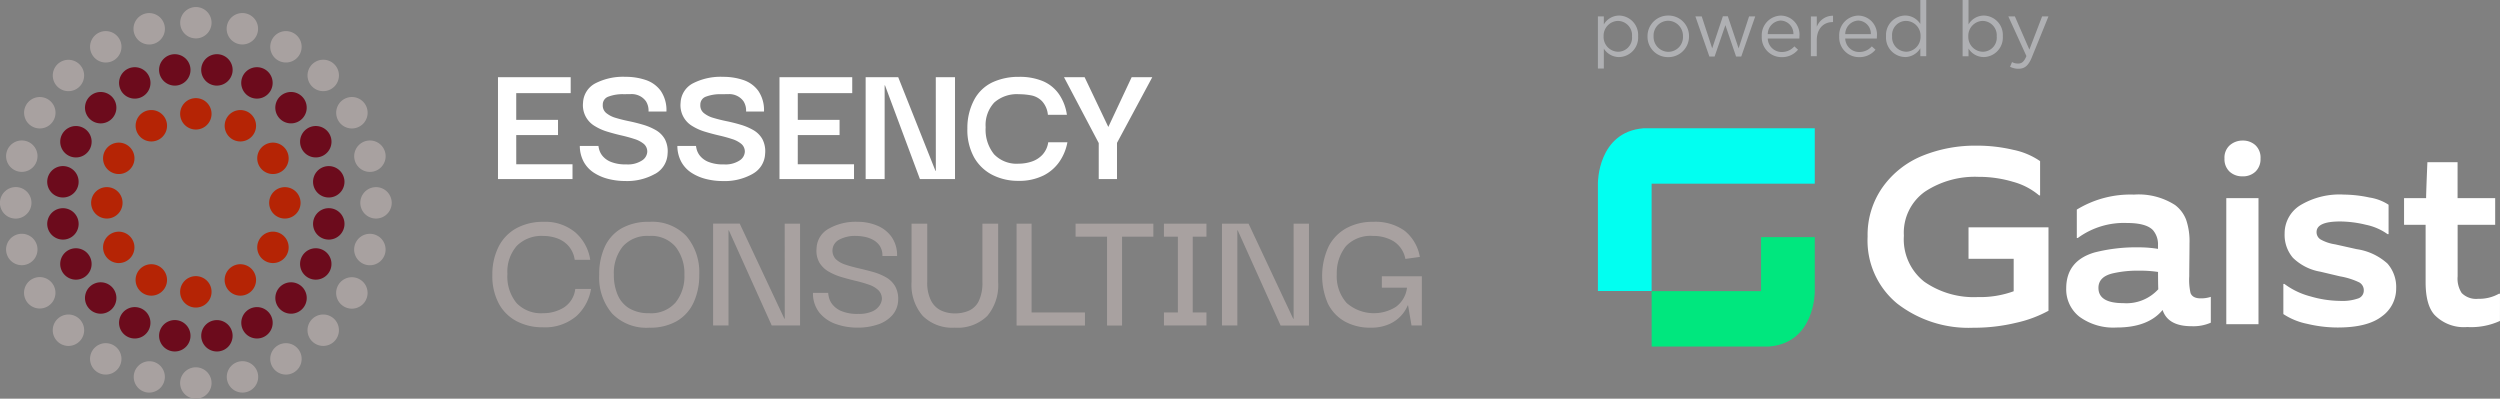 <svg xmlns="http://www.w3.org/2000/svg" xmlns:xlink="http://www.w3.org/1999/xlink" id="Group_2709" data-name="Group 2709" width="354.342" height="56.51" viewBox="0 0 354.342 56.51"><rect x="0" y="0" width="354.342" height="56.51" fill="#808080" stroke="none"/><defs><clipPath id="clip-path"><rect id="Rectangle_1809" data-name="Rectangle 1809" width="201.526" height="55.519" fill="rgba(0,0,0,0)"></rect></clipPath></defs><g id="Group_2707" data-name="Group 2707" transform="translate(226.482)"><g id="Group_2683" data-name="Group 2683" transform="translate(0 18.18)"><g id="Group_2244" data-name="Group 2244" transform="translate(0 0)"><path id="Path_3433" data-name="Path 3433" d="M-2.312,0h-.139c-6.5.516-6.475,7.754-6.475,7.754V23.07h7.613V7.855H21.811V0Z" transform="translate(8.926)" fill="#01fff1"></path></g><g id="Group_2245" data-name="Group 2245" transform="translate(7.616 15.431)"><path id="Path_3434" data-name="Path 3434" d="M-5.77-5.417h.139C.865-5.933.84-13.165.84-13.165v-7.754H-6.772v7.653h-15.51v7.855Z" transform="translate(22.282 20.919)" fill="#00e77e"></path></g><g id="Group_2246" data-name="Group 2246" transform="translate(38.215 2.46)"><path id="Path_3435" data-name="Path 3435" d="M-8.963-8.18a17.429,17.429,0,0,1-4.6,1.707,25.538,25.538,0,0,1-6.076.7A16.5,16.5,0,0,1-30.39-9.186,11.55,11.55,0,0,1-34.6-18.677a11.7,11.7,0,0,1,2.175-7.083,12.905,12.905,0,0,1,5.627-4.4,19.851,19.851,0,0,1,7.622-1.421,22.272,22.272,0,0,1,5.23.593,10.3,10.3,0,0,1,3.794,1.6v4.853h-.144A9.623,9.623,0,0,0-14-26.461a16.931,16.931,0,0,0-4.889-.7,12.856,12.856,0,0,0-7.586,2.1,7.137,7.137,0,0,0-2.984,6.239,7.64,7.64,0,0,0,2.894,6.526,12.271,12.271,0,0,0,7.568,2.176,13.864,13.864,0,0,0,5.1-.825v-4.6h-6.4V-20H-8.963Z" transform="translate(34.612 31.586)" fill="#fff"></path></g><g id="Group_2247" data-name="Group 2247" transform="translate(66.375 9.376)"><path id="Path_3436" data-name="Path 3436" d="M-7.163-6.353a6.178,6.178,0,0,1-2.732.5q-3.345,0-4.1-2.3-2.05,2.483-6.506,2.483A8.146,8.146,0,0,1-25.788-7.2a4.925,4.925,0,0,1-1.869-4.008q0-3.918,4.021-5.1a23.89,23.89,0,0,1,6.364-.723,16.826,16.826,0,0,1,2.624.216v-.576a3.065,3.065,0,0,0-.722-2.085q-.97-1.006-3.666-1.006a11.037,11.037,0,0,0-6.975,2.122h-.145v-4.022a14.559,14.559,0,0,1,8.1-2.124,9.562,9.562,0,0,1,5.824,1.475,4.738,4.738,0,0,1,1.564,2.067,9.448,9.448,0,0,1,.486,3.361q0,.648-.018,2.319t-.018,2.355a8.47,8.47,0,0,0,.181,2.371Q-9.746-9.8-8.6-9.8a4.324,4.324,0,0,0,1.438-.216ZM-14.606-11.1q-.036-.723-.036-2.445a16.806,16.806,0,0,0-2.588-.18,15.887,15.887,0,0,0-3.738.36q-2.122.467-2.121,2.085,0,2.158,3.523,2.157A6.1,6.1,0,0,0-14.6-11.1" transform="translate(27.659 24.533)" fill="#fff"></path></g><g id="Group_2248" data-name="Group 2248" transform="translate(88.805 1.742)"><path id="Path_3437" data-name="Path 3437" d="M-1.787-.893a2.446,2.446,0,0,1-.7,1.835,2.546,2.546,0,0,1-1.856.682A2.6,2.6,0,0,1-6.172.958,2.4,2.4,0,0,1-6.894-.9,2.342,2.342,0,0,1-6.12-2.8,2.737,2.737,0,0,1-4.3-3.446,2.6,2.6,0,0,1-2.523-2.8,2.4,2.4,0,0,1-1.786-.893m-.288,23.477H-6.639V4.715h4.565Z" transform="translate(6.899 3.447)" fill="#fff"></path></g><g id="Group_2249" data-name="Group 2249" transform="translate(97.153 9.381)"><path id="Path_3438" data-name="Path 3438" d="M0-5.925V-10.2H.145A10.638,10.638,0,0,0,3.866-8.424a15.335,15.335,0,0,0,4.116.629,6.857,6.857,0,0,0,2.66-.358A1.169,1.169,0,0,0,11.4-9.262a1.272,1.272,0,0,0-.631-1.146,10.313,10.313,0,0,0-2.717-.859l-2.8-.663a7.318,7.318,0,0,1-3.9-1.977A4.982,4.982,0,0,1,.181-17.322a4.678,4.678,0,0,1,2.19-4.009,10.792,10.792,0,0,1,6.22-1.528,17.65,17.65,0,0,1,3.609.413,6.767,6.767,0,0,1,2.714,1.025v4.169H14.77A8.041,8.041,0,0,0,11.7-18.583a15.853,15.853,0,0,0-3.649-.467q-3.344,0-3.344,1.5a1.212,1.212,0,0,0,.54,1.031,5.973,5.973,0,0,0,2.091.711l3.056.683a8.264,8.264,0,0,1,4.362,2.043A5.025,5.025,0,0,1,15.991-9.56,4.829,4.829,0,0,1,13.967-5.6Q11.936-4.018,7.694-4.02A18.6,18.6,0,0,1,3.38-4.541,9.521,9.521,0,0,1,0-5.925" transform="translate(0 22.879)" fill="#fff"></path></g><g id="Group_2250" data-name="Group 2250" transform="translate(114.261 4.799)"><path id="Path_3439" data-name="Path 3439" d="M-4.751-7.865A9.776,9.776,0,0,1-9.391-7a5.775,5.775,0,0,1-4.64-1.725q-1.259-1.4-1.258-4.64v-8.125h-3.056v-3.775h3.127q0-.79.181-5.1h4.278v5.1H-5.43v3.775h-5.321v7.3a3.735,3.735,0,0,0,.576,2.372A2.88,2.88,0,0,0-7.839-11a5.716,5.716,0,0,0,2.948-.722h.144Z" transform="translate(18.345 30.372)" fill="#fff"></path></g></g><g id="Group_2251" data-name="Group 2251"><path id="Path_3440" data-name="Path 3440" d="M0-5.748H.839V-8.574A2.547,2.547,0,0,0,3-7.374,2.761,2.761,0,0,0,5.7-10.31v-.022A2.751,2.751,0,0,0,3-13.257,2.537,2.537,0,0,0,.839-12v-1.134H0ZM2.849-8.126A2.1,2.1,0,0,1,.807-10.31v-.022A2.1,2.1,0,0,1,2.849-12.5a2.033,2.033,0,0,1,1.987,2.184v.022A1.992,1.992,0,0,1,2.849-8.126m7.108.763a2.928,2.928,0,0,0,2.957-2.947v-.022a2.9,2.9,0,0,0-2.935-2.925A2.92,2.92,0,0,0,7.031-10.31v.022A2.889,2.889,0,0,0,9.956-7.364m.022-.751a2.118,2.118,0,0,1-2.086-2.2v-.022a2.084,2.084,0,0,1,2.064-2.184,2.137,2.137,0,0,1,2.1,2.206v.022A2.084,2.084,0,0,1,9.978-8.115m5.821.664h.742L18.069-11.9l1.517,4.453h.731L22.3-13.137h-.873l-1.485,4.53-1.528-4.552h-.7L16.2-8.606l-1.484-4.53h-.9Zm10.241.087a2.911,2.911,0,0,0,2.325-1.057l-.523-.47a2.334,2.334,0,0,1-1.78.8A1.971,1.971,0,0,1,24.074-10H28.55a2.233,2.233,0,0,0,.011-.273,2.685,2.685,0,0,0-2.63-2.979,2.782,2.782,0,0,0-2.707,2.936v.021A2.8,2.8,0,0,0,26.04-7.364m-1.966-3.263a1.947,1.947,0,0,1,1.835-1.922,1.86,1.86,0,0,1,1.8,1.922Zm6.108,3.132h.839V-9.743c0-1.7,1-2.587,2.238-2.587h.066v-.9a2.416,2.416,0,0,0-2.3,1.571v-1.473h-.839Zm6.837.131a2.911,2.911,0,0,0,2.325-1.057l-.523-.47a2.334,2.334,0,0,1-1.78.8A1.971,1.971,0,0,1,35.054-10H39.53a2.234,2.234,0,0,0,.011-.273,2.685,2.685,0,0,0-2.63-2.979A2.782,2.782,0,0,0,34.2-10.321v.021A2.8,2.8,0,0,0,37.02-7.364m-1.966-3.263a1.947,1.947,0,0,1,1.835-1.922,1.86,1.86,0,0,1,1.8,1.922Zm8.483,3.252A2.537,2.537,0,0,0,45.7-8.628v1.134h.839v-7.968H45.7v3.4a2.547,2.547,0,0,0-2.162-1.2,2.767,2.767,0,0,0-2.7,2.935v.021a2.751,2.751,0,0,0,2.7,2.926m.153-.752A2.039,2.039,0,0,1,41.7-10.31v-.022A1.992,1.992,0,0,1,43.69-12.5a2.1,2.1,0,0,1,2.042,2.173v.022A2.108,2.108,0,0,1,43.69-8.126m11,.752a2.761,2.761,0,0,0,2.7-2.936v-.022a2.751,2.751,0,0,0-2.7-2.925A2.538,2.538,0,0,0,52.53-12v-3.459h-.839v7.968h.839V-8.575a2.546,2.546,0,0,0,2.162,1.2m-.153-.752A2.1,2.1,0,0,1,52.5-10.31v-.022A2.1,2.1,0,0,1,54.54-12.5a2.033,2.033,0,0,1,1.987,2.184v.022A1.992,1.992,0,0,1,54.54-8.126m6.615-.305L59.1-13.137h-.928l2.565,5.622c-.339.8-.655,1.059-1.157,1.059a1.765,1.765,0,0,1-.884-.207L58.416-6a2.564,2.564,0,0,0,1.2.283c.851,0,1.4-.425,1.877-1.593l2.369-5.829h-.9Z" transform="translate(0 15.462)" fill="#afb0b3"></path></g></g><g id="Group_2708" data-name="Group 2708" transform="translate(0 0.991)"><g id="Group_2708-2" data-name="Group 2708" clip-path="url(#clip-path)"><path id="Path_10575" data-name="Path 10575" d="M325.424,101.012a5.068,5.068,0,0,0,1.718-1.243,4.895,4.895,0,0,0,.885-1.4h.051l.487,2.846h1.462V94.243H324.36v1.615h3.564a3.92,3.92,0,0,1-1.59,2.731,5.87,5.87,0,0,1-6.962-.564,5.651,5.651,0,0,1-1.4-4.09,6.078,6.078,0,0,1,1.295-3.962,4.814,4.814,0,0,1,3.859-1.449,5.511,5.511,0,0,1,2.9.756,3.754,3.754,0,0,1,1.667,2.5l2.051-.282a6.063,6.063,0,0,0-2.154-3.705,7.116,7.116,0,0,0-4.461-1.269,7.728,7.728,0,0,0-3.769.884,6.241,6.241,0,0,0-2.526,2.564,9.9,9.9,0,0,0-.115,8.154,5.9,5.9,0,0,0,2.4,2.526,7.337,7.337,0,0,0,3.654.872,6.2,6.2,0,0,0,2.654-.513m-13.572-.744H311.8l-6.334-13.487H301.7v14.436h2.18V87.73h.051l6.077,13.487h4.026V86.781h-2.18Zm-14.3-.9V88.628H299.5V86.781h-6.026v1.846h1.974V99.371h-1.974v1.846H299.5V99.371ZM285.411,88.628v12.59h2.128V88.628h4.436V86.781H280.95v1.846Zm-3.131,12.59V99.371h-7.564V86.781h-2.128v14.436Zm-13.854-1.346a6.776,6.776,0,0,0,1.551-4.808V86.781h-2.231v8.257a5.99,5.99,0,0,1-.5,2.679,2.867,2.867,0,0,1-1.385,1.385,4.924,4.924,0,0,1-2.038.4,4.54,4.54,0,0,1-1.936-.41,3.115,3.115,0,0,1-1.423-1.4,5.555,5.555,0,0,1-.538-2.654V86.781H257.7v8.282a6.722,6.722,0,0,0,1.577,4.782,5.941,5.941,0,0,0,4.551,1.679,6.013,6.013,0,0,0,4.6-1.654m-15.5,1.205a4.731,4.731,0,0,0,2.038-1.307A3.355,3.355,0,0,0,255.8,97.7a3.666,3.666,0,0,0-.423-2.039,3.493,3.493,0,0,0-1.307-1.282,8.144,8.144,0,0,0-1.846-.756q-1.013-.282-2.026-.513t-1.859-.513a3.587,3.587,0,0,1-1.359-.769,1.755,1.755,0,0,1,.449-2.769,4.768,4.768,0,0,1,2.4-.538,6.6,6.6,0,0,1,1.154.115,4.312,4.312,0,0,1,1.231.423,2.692,2.692,0,0,1,.974.859,2.483,2.483,0,0,1,.385,1.449h2.077a4.517,4.517,0,0,0-.769-2.693,4.7,4.7,0,0,0-2.052-1.615,7.079,7.079,0,0,0-2.769-.538,7.717,7.717,0,0,0-4.141,1,3.29,3.29,0,0,0-1.68,2.769,3.408,3.408,0,0,0,.4,2.013,3.647,3.647,0,0,0,1.308,1.269,8.2,8.2,0,0,0,1.833.782q1,.3,2.013.538t1.859.538a3.6,3.6,0,0,1,1.346.782,1.71,1.71,0,0,1,.5,1.282,2,2,0,0,1-.32.872,2.376,2.376,0,0,1-1.026.846,4.559,4.559,0,0,1-1.987.359,5.849,5.849,0,0,1-2.436-.41,3.2,3.2,0,0,1-1.269-.962,2.632,2.632,0,0,1-.487-1.026,4.835,4.835,0,0,1-.09-.577h-2.154a4.371,4.371,0,0,0,.936,2.833,5.217,5.217,0,0,0,2.346,1.59,9.049,9.049,0,0,0,3,.5,8.836,8.836,0,0,0,2.923-.449m-13.205-.808h-.051l-6.333-13.487h-3.769v14.436h2.18V87.73h.051l6.077,13.487H241.9V86.781h-2.179ZM217.7,98.794a4.092,4.092,0,0,1-1.654-1.923,7.066,7.066,0,0,1-.538-2.834,6,6,0,0,1,1.269-4.026,4.634,4.634,0,0,1,3.731-1.487,4.527,4.527,0,0,1,3.757,1.551,6.138,6.138,0,0,1,1.243,3.962,5.936,5.936,0,0,1-1.256,3.923,4.586,4.586,0,0,1-3.744,1.513,5.313,5.313,0,0,1-2.807-.68m6.718,1.808a5.884,5.884,0,0,0,2.384-2.628,9.1,9.1,0,0,0,.808-3.936,7.951,7.951,0,0,0-1.808-5.474,6.673,6.673,0,0,0-5.269-2.038,7.659,7.659,0,0,0-3.962.936,5.842,5.842,0,0,0-2.359,2.615,9.305,9.305,0,0,0-.782,3.962,7.856,7.856,0,0,0,1.821,5.475,6.756,6.756,0,0,0,5.282,2.013,7.574,7.574,0,0,0,3.885-.923m-14.305-.641a6.634,6.634,0,0,0,2.154-3.923h-2.231a3.605,3.605,0,0,1-1.615,2.628,5.546,5.546,0,0,1-2.975.808,4.8,4.8,0,0,1-3.718-1.423,5.915,5.915,0,0,1-1.308-4.141,5.551,5.551,0,0,1,1.333-3.987,4.961,4.961,0,0,1,3.769-1.4,5.723,5.723,0,0,1,1.936.334,3.954,3.954,0,0,1,1.615,1.077,3.772,3.772,0,0,1,.885,1.975h2.2a6.4,6.4,0,0,0-2.128-3.9,6.652,6.652,0,0,0-4.513-1.487,7.881,7.881,0,0,0-3.731.859,6.141,6.141,0,0,0-2.551,2.539,8.637,8.637,0,0,0-.949,4.115,8.254,8.254,0,0,0,.936,4.116,6.088,6.088,0,0,0,2.564,2.487,7.845,7.845,0,0,0,3.628.833,6.852,6.852,0,0,0,4.693-1.513" transform="translate(-128.501 -56.073)" fill="#a8a1a0"></path><path id="Path_10576" data-name="Path 10576" d="M288.284,42.617V37.489l5-9.308h-2.923l-3.308,7.052-3.359-7.052h-2.923l4.923,9.334v5.1Zm-10.477-.474a6.058,6.058,0,0,0,2.308-1.974,7.082,7.082,0,0,0,1.141-2.77h-2.718a3.284,3.284,0,0,1-.82,1.77,3.648,3.648,0,0,1-1.538.975,5.877,5.877,0,0,1-1.846.295,4.418,4.418,0,0,1-3.474-1.333,5.548,5.548,0,0,1-1.192-3.821,4.677,4.677,0,0,1,1.218-3.513,4.831,4.831,0,0,1,3.5-1.179,9.292,9.292,0,0,1,1.744.166,2.888,2.888,0,0,1,1.526.821,3.3,3.3,0,0,1,.833,1.926h2.692a6.806,6.806,0,0,0-1.116-2.913,5.291,5.291,0,0,0-2.269-1.846,8.5,8.5,0,0,0-3.41-.615,8.722,8.722,0,0,0-3.744.769,5.709,5.709,0,0,0-2.59,2.462,8.457,8.457,0,0,0-.975,4.1,8.008,8.008,0,0,0,.962,4.1,6.25,6.25,0,0,0,2.6,2.475,7.978,7.978,0,0,0,3.667.833,7.7,7.7,0,0,0,3.5-.731m-15.2-.68h-.051l-5.282-13.282h-4.615V42.617h2.692V29.335h.051l4.949,13.282h4.974V28.181H262.6Zm-19.567-5.077h5.923V34.232h-5.923V30.438h7.718V28.181H240.446V42.617H251.01v-2.1h-7.974Zm-6.4,5.5a3.4,3.4,0,0,0,1.769-2.833,3.722,3.722,0,0,0-.385-2.09,3.423,3.423,0,0,0-1.282-1.282,8.345,8.345,0,0,0-1.821-.769q-1-.295-2-.5t-1.846-.461a3.75,3.75,0,0,1-1.359-.692,1.369,1.369,0,0,1-.487-1.154,1.189,1.189,0,0,1,.833-1.179,5.749,5.749,0,0,1,2.116-.333q.487,0,1.1-.013a2.5,2.5,0,0,1,1.166.257,2.406,2.406,0,0,1,.91.769,2.471,2.471,0,0,1,.359,1.449h2.538a4.828,4.828,0,0,0-.807-2.936,4.309,4.309,0,0,0-2.128-1.538,8.836,8.836,0,0,0-2.859-.449,8.6,8.6,0,0,0-4.282.923,3.26,3.26,0,0,0-1.744,2.744,3.419,3.419,0,0,0,1.68,3.321,7.427,7.427,0,0,0,1.795.795q.987.3,1.974.526t1.821.5a3.911,3.911,0,0,1,1.333.692,1.419,1.419,0,0,1,.5,1.141,1.561,1.561,0,0,1-.731,1.205,3.655,3.655,0,0,1-2.243.564,5.5,5.5,0,0,1-2.193-.359,2.961,2.961,0,0,1-1.179-.847,2.518,2.518,0,0,1-.474-.91,3.748,3.748,0,0,1-.1-.5h-2.641a4.758,4.758,0,0,0,.564,2.267A4.315,4.315,0,0,0,228,41.746a6.85,6.85,0,0,0,2.064.872,9.638,9.638,0,0,0,2.321.282,8.085,8.085,0,0,0,4.256-1.013m-13.826,0a3.4,3.4,0,0,0,1.769-2.833,3.722,3.722,0,0,0-.385-2.09,3.425,3.425,0,0,0-1.282-1.282,8.353,8.353,0,0,0-1.821-.769q-1-.295-2-.5t-1.846-.461a3.749,3.749,0,0,1-1.359-.692A1.368,1.368,0,0,1,215.4,32.1a1.189,1.189,0,0,1,.833-1.179,5.749,5.749,0,0,1,2.116-.333q.487,0,1.1-.013a2.5,2.5,0,0,1,1.166.257,2.406,2.406,0,0,1,.91.769,2.47,2.47,0,0,1,.359,1.449h2.538a4.828,4.828,0,0,0-.807-2.936,4.31,4.31,0,0,0-2.128-1.538,8.836,8.836,0,0,0-2.859-.449,8.6,8.6,0,0,0-4.282.923,3.26,3.26,0,0,0-1.744,2.744,3.419,3.419,0,0,0,1.68,3.321,7.427,7.427,0,0,0,1.795.795q.987.3,1.974.526t1.821.5a3.911,3.911,0,0,1,1.333.692,1.419,1.419,0,0,1,.5,1.141,1.561,1.561,0,0,1-.731,1.205,3.655,3.655,0,0,1-2.243.564,5.5,5.5,0,0,1-2.193-.359,2.958,2.958,0,0,1-1.179-.847,2.518,2.518,0,0,1-.474-.91,3.754,3.754,0,0,1-.1-.5h-2.641a4.758,4.758,0,0,0,.564,2.267,4.315,4.315,0,0,0,1.461,1.551,6.85,6.85,0,0,0,2.064.872,9.638,9.638,0,0,0,2.321.282,8.085,8.085,0,0,0,4.256-1.013m-19.677-5.5h5.923V34.232h-5.923V30.438h7.718V28.181H200.546V42.617H211.11v-2.1h-7.974Z" transform="translate(-129.964 -18.23)" fill="#fff"></path><path id="Path_10577" data-name="Path 10577" d="M93.274,103.67a2.21,2.21,0,0,0-1.689.223h0a2.227,2.227,0,1,0,1.69-.223" transform="translate(-58.632 -67.134)" fill="#b52405"></path><path id="Path_10578" data-name="Path 10578" d="M104.709,94.628a2.226,2.226,0,1,0-.812-3.041,2.222,2.222,0,0,0,.812,3.041" transform="translate(-67.137 -58.633)" fill="#b52405"></path><path id="Path_10579" data-name="Path 10579" d="M105.823,59.074a2.226,2.226,0,1,0-1.93-1.111,2.219,2.219,0,0,0,1.93,1.111" transform="translate(-67.133 -35.398)" fill="#b52405"></path><path id="Path_10580" data-name="Path 10580" d="M94.847,43.152a2.225,2.225,0,1,0-.223,1.689,2.208,2.208,0,0,0,.223-1.689" transform="translate(-58.629 -26.894)" fill="#b52405"></path><path id="Path_10581" data-name="Path 10581" d="M58.775,42.611a2.226,2.226,0,1,0-2.5,3.265,2.212,2.212,0,0,0,1.689-.224,2.228,2.228,0,0,0,.812-3.041" transform="translate(-35.398 -26.893)" fill="#b52405"></path><path id="Path_10582" data-name="Path 10582" d="M45.878,56.277a2.226,2.226,0,1,0-.225,1.689,2.209,2.209,0,0,0,.225-1.689" transform="translate(-26.894 -35.4)" fill="#b52405"></path><path id="Path_10583" data-name="Path 10583" d="M57.966,103.893A2.228,2.228,0,1,0,59,105.246a2.208,2.208,0,0,0-1.035-1.353" transform="translate(-35.4 -67.133)" fill="#b52405"></path><path id="Path_10584" data-name="Path 10584" d="M41.952,93.725m1.779,1.2a2.224,2.224,0,1,0-1.93-1.111,2.221,2.221,0,0,0,1.93,1.111" transform="translate(-26.895 -58.63)" fill="#b52405"></path><path id="Path_10585" data-name="Path 10585" d="M74.776,108.391a2.227,2.227,0,1,0,1.574.653,2.244,2.244,0,0,0-1.574-.653" transform="translate(-47.016 -70.243)" fill="#b52405"></path><path id="Path_10586" data-name="Path 10586" d="M112.844,74.775a2.225,2.225,0,1,0-.652,1.574,2.237,2.237,0,0,0,.652-1.574" transform="translate(-70.243 -47.015)" fill="#b52405"></path><path id="Path_10587" data-name="Path 10587" d="M38.931,77a2.227,2.227,0,1,0-1.574-.652A2.242,2.242,0,0,0,38.931,77" transform="translate(-23.787 -47.015)" fill="#b52405"></path><path id="Path_10588" data-name="Path 10588" d="M76.348,37.357A2.225,2.225,0,1,0,77,38.931a2.24,2.24,0,0,0-.652-1.574" transform="translate(-47.015 -23.787)" fill="#b52405"></path><path id="Path_10589" data-name="Path 10589" d="M145.436,91.418a2.228,2.228,0,1,0,1.352,1.037,2.208,2.208,0,0,0-1.352-1.037" transform="translate(-92.435 -59.194)" fill="#a8a1a0"></path><path id="Path_10590" data-name="Path 10590" d="M138.725,109.131h0a2.228,2.228,0,1,0,1.035,1.353,2.208,2.208,0,0,0-1.035-1.353" transform="translate(-87.735 -70.528)" fill="#a8a1a0"></path><path id="Path_10591" data-name="Path 10591" d="M124.5,124.5a2.226,2.226,0,1,0,3.148,0,2.229,2.229,0,0,0-3.148,0" transform="translate(-80.261 -80.263)" fill="#a8a1a0"></path><path id="Path_10592" data-name="Path 10592" d="M111.629,135.462a2.226,2.226,0,0,0-2.5,3.266,2.226,2.226,0,0,0,4.077-.541,2.227,2.227,0,0,0-1.577-2.725" transform="translate(-70.527 -87.737)" fill="#a8a1a0"></path><path id="Path_10593" data-name="Path 10593" d="M94.671,142.941a2.225,2.225,0,1,0,1.036,1.353,2.217,2.217,0,0,0-1.036-1.353" transform="translate(-59.187 -92.439)" fill="#a8a1a0"></path><path id="Path_10594" data-name="Path 10594" d="M135.686,39.611a2.21,2.21,0,0,0,1.353,1.036,2.247,2.247,0,0,0,.578.076,2.228,2.228,0,1,0-1.93-1.113" transform="translate(-87.737 -23.506)" fill="#a8a1a0"></path><path id="Path_10595" data-name="Path 10595" d="M126.076,25.7a2.227,2.227,0,1,0-1.574-.652,2.21,2.21,0,0,0,1.574.652" transform="translate(-80.261 -13.772)" fill="#a8a1a0"></path><path id="Path_10596" data-name="Path 10596" d="M142.941,54.876a2.226,2.226,0,0,0,1.923,3.34,2.263,2.263,0,0,0,.578-.076,2.226,2.226,0,1,0-2.5-3.264" transform="translate(-92.438 -34.841)" fill="#a8a1a0"></path><path id="Path_10597" data-name="Path 10597" d="M109.943,13.862h0a2.225,2.225,0,1,0-1.036-1.353,2.221,2.221,0,0,0,1.036,1.353" transform="translate(-70.528 -6.292)" fill="#a8a1a0"></path><path id="Path_10598" data-name="Path 10598" d="M93,6.833a2.226,2.226,0,0,0,1.152-4.3A2.226,2.226,0,1,0,93,6.833" transform="translate(-59.196 -1.591)" fill="#a8a1a0"></path><path id="Path_10599" data-name="Path 10599" d="M37.919,14.085h0a2.226,2.226,0,1,0-.541-4.077,2.226,2.226,0,0,0,.541,4.077" transform="translate(-23.502 -6.291)" fill="#a8a1a0"></path><path id="Path_10600" data-name="Path 10600" d="M4.107,58.127A2.226,2.226,0,1,0,2.532,55.4a2.225,2.225,0,0,0,1.575,2.726" transform="translate(-1.591 -34.833)" fill="#a8a1a0"></path><path id="Path_10601" data-name="Path 10601" d="M10.822,40.414h0a2.224,2.224,0,0,0,1.111.3,2.25,2.25,0,0,0,.577-.076,2.226,2.226,0,1,0-1.689-.224" transform="translate(-6.294 -23.499)" fill="#a8a1a0"></path><path id="Path_10602" data-name="Path 10602" d="M54.876,6.606a2.226,2.226,0,0,0,1.111.3,2.253,2.253,0,0,0,.578-.076,2.226,2.226,0,1,0-1.689-.223" transform="translate(-34.842 -1.589)" fill="#a8a1a0"></path><path id="Path_10603" data-name="Path 10603" d="M23.478,25.7a2.222,2.222,0,1,0-1.574-.651,2.213,2.213,0,0,0,1.574.651" transform="translate(-13.773 -13.77)" fill="#a8a1a0"></path><path id="Path_10604" data-name="Path 10604" d="M56.552,142.714h0a2.226,2.226,0,0,0-1.151,4.3,2.25,2.25,0,0,0,.579.076,2.227,2.227,0,0,0,.572-4.377" transform="translate(-34.832 -92.436)" fill="#a8a1a0"></path><path id="Path_10605" data-name="Path 10605" d="M21.9,124.5a2.226,2.226,0,1,0,3.148,0,2.23,2.23,0,0,0-3.148,0" transform="translate(-13.772 -80.261)" fill="#a8a1a0"></path><path id="Path_10606" data-name="Path 10606" d="M39.606,135.683a2.228,2.228,0,0,0-3.042.812,2.226,2.226,0,1,0,3.042-.812" transform="translate(-23.502 -87.735)" fill="#a8a1a0"></path><path id="Path_10607" data-name="Path 10607" d="M6.83,92.981a2.226,2.226,0,1,0-2.15,2.8,2.225,2.225,0,0,0,2.15-2.8" transform="translate(-1.59 -59.185)" fill="#a8a1a0"></path><path id="Path_10608" data-name="Path 10608" d="M13.859,109.936h0a2.226,2.226,0,1,0-3.853,2.23,2.226,2.226,0,0,0,3.853-2.23" transform="translate(-6.289 -70.523)" fill="#a8a1a0"></path><path id="Path_10609" data-name="Path 10609" d="M74.774,145.1a2.227,2.227,0,1,0,1.574.652,2.242,2.242,0,0,0-1.574-.652" transform="translate(-47.015 -94.031)" fill="#a8a1a0"></path><path id="Path_10610" data-name="Path 10610" d="M74.774,4.452a2.226,2.226,0,0,0,1.574-3.8A2.226,2.226,0,0,0,73.2,3.8a2.242,2.242,0,0,0,1.574.652" transform="translate(-47.015 0)" fill="#a8a1a0"></path><path id="Path_10611" data-name="Path 10611" d="M3.8,76.348A2.226,2.226,0,1,0,.652,73.2,2.226,2.226,0,1,0,3.8,76.348" transform="translate(0 -47.015)" fill="#a8a1a0"></path><path id="Path_10612" data-name="Path 10612" d="M148.9,73.2a2.226,2.226,0,1,0,.652,1.574A2.241,2.241,0,0,0,148.9,73.2" transform="translate(-94.031 -47.015)" fill="#a8a1a0"></path><path id="Path_10613" data-name="Path 10613" d="M52.144,124.086a2.225,2.225,0,1,0-1.987,1.215,2.21,2.21,0,0,0,1.987-1.215" transform="translate(-31.063 -78.315)" fill="#6c0b1c"></path><path id="Path_10614" data-name="Path 10614" d="M101.366,122.064a2.224,2.224,0,1,0,.135,1.7,2.208,2.208,0,0,0-.135-1.7" transform="translate(-62.962 -78.315)" fill="#6c0b1c"></path><path id="Path_10615" data-name="Path 10615" d="M85.053,129.615a2.224,2.224,0,1,0-1.8.917,2.179,2.179,0,0,0,.351-.028,2.206,2.206,0,0,0,1.454-.889" transform="translate(-52.509 -81.705)" fill="#6c0b1c"></path><path id="Path_10616" data-name="Path 10616" d="M68.492,128.653h0a2.23,2.23,0,0,0-1.853-2.546,2.226,2.226,0,1,0,1.853,2.546" transform="translate(-41.518 -81.706)" fill="#6c0b1c"></path><path id="Path_10617" data-name="Path 10617" d="M123.078,52.387a2.226,2.226,0,1,0-1.987-1.215,2.224,2.224,0,0,0,1.987,1.215" transform="translate(-78.315 -31.064)" fill="#6c0b1c"></path><path id="Path_10618" data-name="Path 10618" d="M122.067,101.368h0a2.195,2.195,0,0,0,1.007.242,2.225,2.225,0,1,0-1.008-.242" transform="translate(-78.319 -62.964)" fill="#6c0b1c"></path><path id="Path_10619" data-name="Path 10619" d="M130.5,65.949h0a2.225,2.225,0,1,0-2.2,2.573,2.238,2.238,0,0,0,.351-.028,2.227,2.227,0,0,0,1.853-2.545" transform="translate(-81.705 -41.52)" fill="#6c0b1c"></path><path id="Path_10620" data-name="Path 10620" d="M130.506,83.6a2.226,2.226,0,0,0-4.4-.694,2.226,2.226,0,1,0,4.4.694" transform="translate(-81.706 -52.511)" fill="#6c0b1c"></path><path id="Path_10621" data-name="Path 10621" d="M64.493,19.931a2.215,2.215,0,0,0-.4,1.657h0a2.243,2.243,0,0,0,2.2,1.88,2.268,2.268,0,0,0,.348-.027,2.226,2.226,0,1,0-2.147-3.509" transform="translate(-41.518 -12.323)" fill="#6c0b1c"></path><path id="Path_10622" data-name="Path 10622" d="M48.178,27.483a2.211,2.211,0,0,0,1.3,1.107,2.209,2.209,0,0,0,1.7-.134,2.226,2.226,0,1,0-2.994-.972" transform="translate(-31.064 -15.712)" fill="#6c0b1c"></path><path id="Path_10623" data-name="Path 10623" d="M81.054,20.894h0a2.229,2.229,0,0,0,1.852,2.545,2.2,2.2,0,0,0,.348.027,2.244,2.244,0,0,0,2.2-1.88,2.226,2.226,0,0,0-4.4-.693" transform="translate(-52.509 -12.322)" fill="#6c0b1c"></path><path id="Path_10624" data-name="Path 10624" d="M97.4,25.462a2.226,2.226,0,1,0,2.994-.973,2.229,2.229,0,0,0-2.994.973" transform="translate(-62.965 -15.713)" fill="#6c0b1c"></path><path id="Path_10625" data-name="Path 10625" d="M19.041,65.946a2.226,2.226,0,1,0,2.545-1.852,2.225,2.225,0,0,0-2.545,1.852" transform="translate(-12.322 -41.518)" fill="#6c0b1c"></path><path id="Path_10626" data-name="Path 10626" d="M25.459,52.147a2.226,2.226,0,1,0-1.106-1.3,2.228,2.228,0,0,0,1.106,1.3" transform="translate(-15.71 -31.066)" fill="#6c0b1c"></path><path id="Path_10627" data-name="Path 10627" d="M21.242,85.478a2.248,2.248,0,0,0,.348-.027A2.226,2.226,0,1,0,19.045,83.6a2.242,2.242,0,0,0,2.2,1.879" transform="translate(-12.324 -52.508)" fill="#6c0b1c"></path><path id="Path_10628" data-name="Path 10628" d="M25.782,101.5h0a2.218,2.218,0,0,0,1.7-.134,2.225,2.225,0,1,0-1.7.134" transform="translate(-15.711 -62.962)" fill="#6c0b1c"></path><path id="Path_10629" data-name="Path 10629" d="M38.026,114.67a2.226,2.226,0,1,0-1.574.652,2.24,2.24,0,0,0,1.574-.652" transform="translate(-22.18 -71.849)" fill="#6c0b1c"></path><path id="Path_10630" data-name="Path 10630" d="M113.1,110.872a2.225,2.225,0,1,0,1.574.652,2.238,2.238,0,0,0-1.574-.652" transform="translate(-71.849 -71.851)" fill="#6c0b1c"></path><path id="Path_10631" data-name="Path 10631" d="M111.522,34.878a2.225,2.225,0,1,0,1.574-.652,2.244,2.244,0,0,0-1.574.652" transform="translate(-71.849 -22.18)" fill="#6c0b1c"></path><path id="Path_10632" data-name="Path 10632" d="M36.452,38.678a2.225,2.225,0,1,0-1.574-.652,2.242,2.242,0,0,0,1.574.652" transform="translate(-22.18 -22.18)" fill="#6c0b1c"></path></g></g></svg>